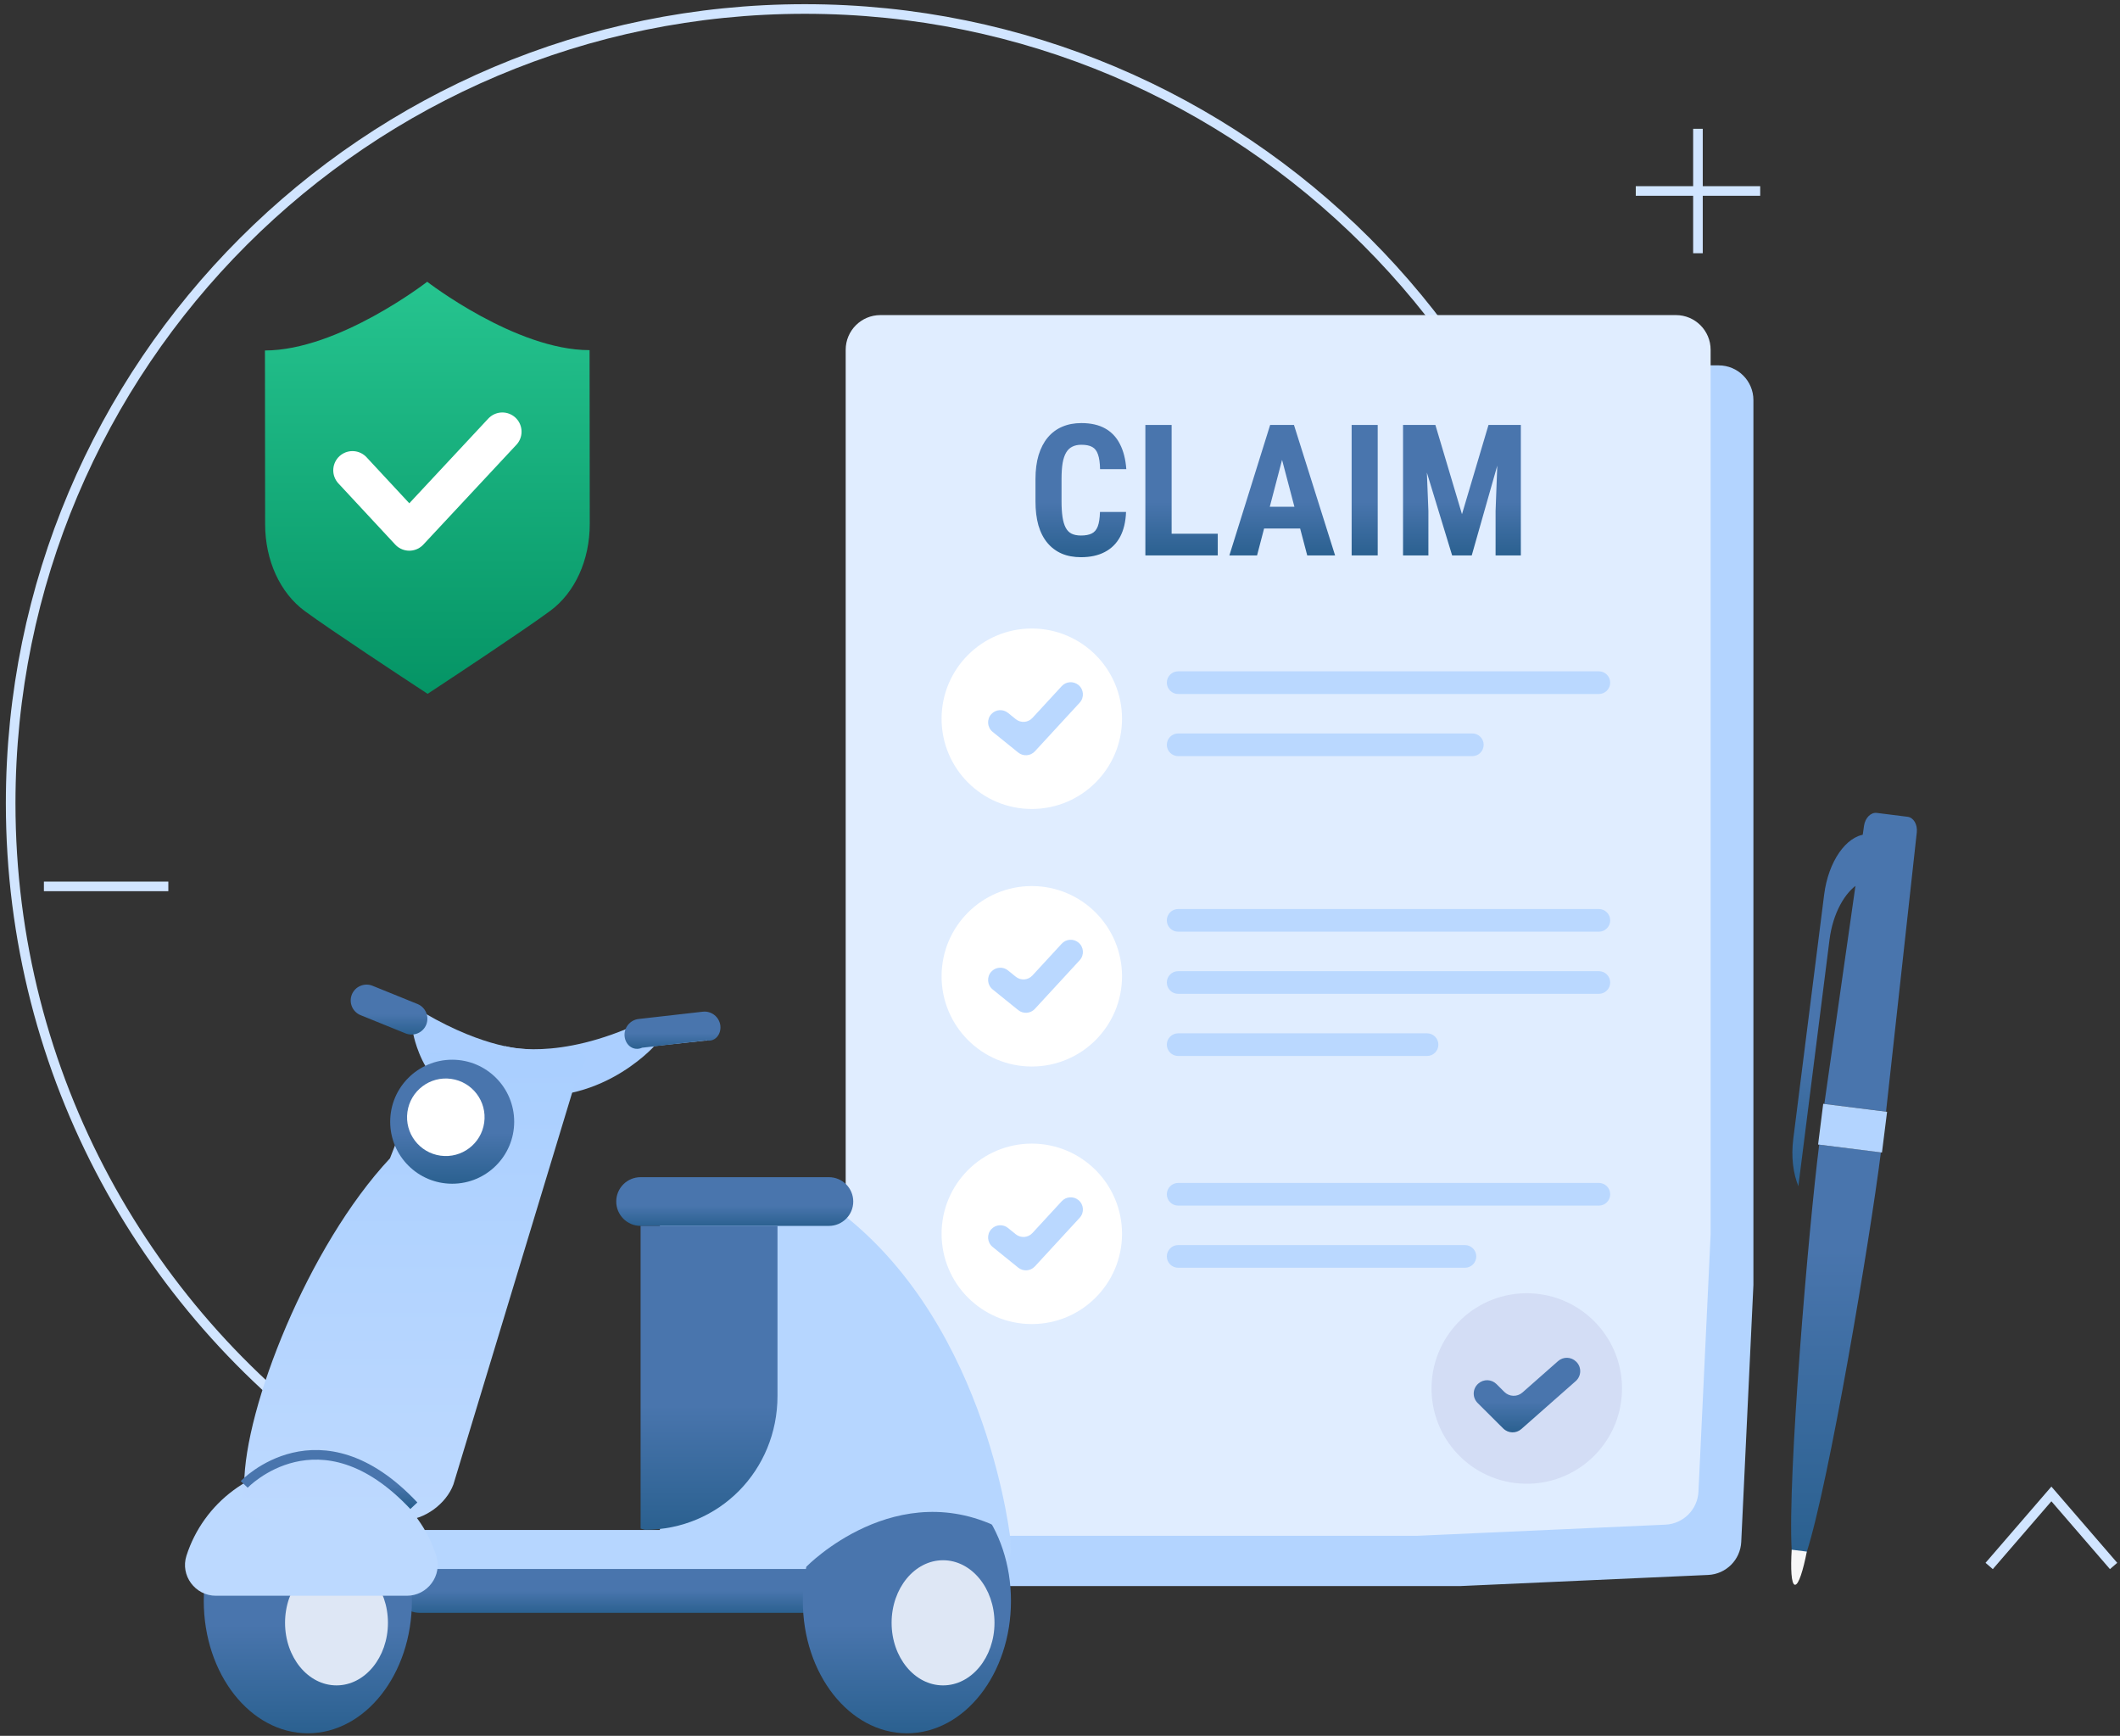 <svg width="331" height="271" viewBox="0 0 331 271" fill="none" xmlns="http://www.w3.org/2000/svg">
<rect x="0" y="0" width="331" height="271" fill="#333333" stroke="none"/>
<path d="M249.665 125.404C249.665 56.921 194.149 1.404 125.665 1.404C57.182 1.404 1.665 56.921 1.665 125.404C1.665 167.952 23.095 205.495 55.75 227.829" stroke="#D1E5FF" stroke-width="1.5"/>
<path d="M265.104 20.109V39.535" stroke="#D1E5FF" stroke-width="1.5"/>
<path d="M274.823 29.816L255.397 29.816" stroke="#D1E5FF" stroke-width="1.5"/>
<path d="M26.282 138.383L6.855 138.383" stroke="#D1E5FF" stroke-width="1.5"/>
<path d="M310.574 244.478L320.287 233.232L330 244.478" stroke="#D1E5FF" stroke-width="1.5"/>
<g style="mix-blend-mode:multiply">
<path d="M271.864 240.72C271.732 243.517 269.489 245.754 266.691 245.879L227.932 247.617H144.14C141.144 247.617 138.718 245.19 138.718 242.196V62.463C138.718 59.468 141.146 57.042 144.14 57.042H268.342C271.337 57.042 273.764 59.469 273.764 62.463V200.606L271.863 240.721L271.864 240.72Z" fill="#B3D4FF"/>
</g>
<path d="M265.185 232.871C265.052 235.668 262.81 237.905 260.012 238.03L221.253 239.768H137.46C134.465 239.768 132.039 237.341 132.039 234.347V54.612C132.039 51.619 134.466 49.191 137.46 49.191H261.663C264.658 49.191 267.084 51.619 267.084 54.612V192.755L265.183 232.871H265.185Z" fill="#E0EDFF"/>
<path d="M220.514 66.345H224.109L228.263 80.275L232.403 66.345H235.578L229.787 86.709H226.724L220.514 66.345ZM219.059 66.345H222.486L223.018 79.772V86.709H219.059V66.345ZM234.011 66.345H237.452V86.709H233.508V79.772L234.011 66.345Z" fill="url(#paint0_linear_196_333)"/>
<path d="M215.104 66.345V86.709H211.034V66.345H215.104Z" fill="url(#paint1_linear_196_333)"/>
<path d="M200.645 69.981L196.267 86.709H191.946L198.31 66.345H201.009L200.645 69.981ZM204.1 86.709L199.694 69.981L199.289 66.345H202.03L208.45 86.709H204.1ZM204.254 79.115V82.513H195.065V79.115H204.254Z" fill="url(#paint2_linear_196_333)"/>
<path d="M190.131 83.325V86.709H181.669V83.325H190.131ZM182.927 66.345V86.709H178.829V66.345H182.927Z" fill="url(#paint3_linear_196_333)"/>
<path d="M171.741 79.926H175.811C175.755 81.455 175.448 82.746 174.888 83.8C174.329 84.844 173.532 85.637 172.496 86.178C171.471 86.719 170.231 86.989 168.776 86.989C167.648 86.989 166.645 86.802 165.769 86.43C164.892 86.047 164.146 85.488 163.531 84.751C162.916 84.014 162.449 83.105 162.132 82.024C161.825 80.933 161.671 79.679 161.671 78.261V74.807C161.671 73.389 161.834 72.135 162.16 71.044C162.496 69.953 162.972 69.039 163.587 68.303C164.212 67.557 164.962 66.997 165.839 66.624C166.725 66.242 167.722 66.051 168.832 66.051C170.315 66.051 171.555 66.331 172.552 66.89C173.55 67.45 174.319 68.265 174.86 69.338C175.41 70.401 175.741 71.701 175.853 73.24H171.755C171.737 72.27 171.629 71.51 171.434 70.96C171.247 70.401 170.949 70.009 170.538 69.785C170.128 69.552 169.559 69.436 168.832 69.436C168.291 69.436 167.825 69.534 167.433 69.729C167.042 69.916 166.72 70.219 166.468 70.638C166.216 71.058 166.03 71.608 165.909 72.289C165.797 72.97 165.741 73.799 165.741 74.779V78.261C165.741 79.222 165.792 80.042 165.895 80.723C165.997 81.394 166.16 81.945 166.384 82.373C166.608 82.802 166.911 83.115 167.293 83.311C167.685 83.506 168.179 83.604 168.776 83.604C169.466 83.604 170.021 83.502 170.44 83.296C170.869 83.091 171.186 82.723 171.392 82.192C171.597 81.66 171.713 80.905 171.741 79.926Z" fill="url(#paint4_linear_196_333)"/>
<path d="M249.634 145.455H183.949C182.972 145.455 182.179 144.663 182.179 143.685C182.179 142.708 182.971 141.915 183.949 141.915H249.634C250.611 141.915 251.404 142.707 251.404 143.685C251.404 144.662 250.612 145.455 249.634 145.455Z" fill="#BAD8FF"/>
<path d="M249.634 155.157H183.949C182.972 155.157 182.179 154.365 182.179 153.387C182.179 152.41 182.971 151.617 183.949 151.617H249.634C250.611 151.617 251.404 152.408 251.404 153.387C251.404 154.364 250.612 155.157 249.634 155.157Z" fill="#BAD8FF"/>
<path d="M222.807 164.859H183.949C182.972 164.859 182.179 164.067 182.179 163.089C182.179 162.112 182.971 161.319 183.949 161.319H222.807C223.784 161.319 224.577 162.11 224.577 163.089C224.577 164.065 223.786 164.859 222.807 164.859Z" fill="#BAD8FF"/>
<path d="M228.724 197.921H183.949C182.972 197.921 182.179 197.129 182.179 196.151C182.179 195.174 182.971 194.381 183.949 194.381H228.724C229.701 194.381 230.494 195.172 230.494 196.151C230.494 197.128 229.702 197.921 228.724 197.921Z" fill="#BAD8FF"/>
<path d="M183.949 184.679H249.634C250.611 184.679 251.404 185.472 251.404 186.449C251.404 187.426 250.611 188.219 249.634 188.219H183.949C182.972 188.219 182.179 187.426 182.179 186.449C182.179 185.472 182.972 184.679 183.949 184.679Z" fill="#BAD8FF"/>
<path d="M229.877 118.047H183.951C182.974 118.047 182.181 117.256 182.181 116.277C182.181 115.301 182.972 114.507 183.951 114.507H229.877C230.854 114.507 231.647 115.299 231.647 116.277C231.647 117.254 230.855 118.047 229.877 118.047Z" fill="#BAD8FF"/>
<path d="M183.949 104.806H249.634C250.611 104.806 251.404 105.599 251.404 106.576C251.404 107.552 250.611 108.346 249.634 108.346H183.949C182.972 108.346 182.179 107.552 182.179 106.576C182.179 105.599 182.972 104.806 183.949 104.806Z" fill="#BAD8FF"/>
<path d="M161.097 126.295C153.318 126.295 147.011 119.989 147.011 112.209C147.011 104.429 153.318 98.123 161.097 98.123C168.877 98.123 175.183 104.429 175.183 112.209C175.183 119.989 168.877 126.295 161.097 126.295Z" fill="white"/>
<path d="M158.977 117.487L154.982 114.258C154.126 113.565 154.033 112.293 154.779 111.484C155.459 110.745 156.599 110.66 157.38 111.293L158.594 112.275C159.376 112.907 160.513 112.823 161.195 112.084L165.769 107.12C166.449 106.381 167.587 106.299 168.37 106.929C169.226 107.622 169.32 108.893 168.573 109.703L161.578 117.295C160.897 118.034 159.758 118.117 158.977 117.486V117.487Z" fill="#BAD8FF"/>
<path d="M161.097 166.504C153.318 166.504 147.011 160.197 147.011 152.418C147.011 144.638 153.318 138.331 161.097 138.331C168.877 138.331 175.183 144.638 175.183 152.418C175.183 160.197 168.877 166.504 161.097 166.504Z" fill="white"/>
<path d="M158.977 157.696L154.982 154.466C154.126 153.774 154.033 152.502 154.779 151.692C155.459 150.953 156.599 150.869 157.38 151.501L158.594 152.484C159.376 153.116 160.513 153.033 161.195 152.293L165.769 147.329C166.449 146.59 167.587 146.507 168.37 147.138C169.226 147.83 169.32 149.102 168.573 149.912L161.578 157.503C160.897 158.242 159.758 158.325 158.977 157.694V157.696Z" fill="#BAD8FF"/>
<path d="M161.097 206.712C153.318 206.712 147.011 200.406 147.011 192.626C147.011 184.846 153.318 178.54 161.097 178.54C168.877 178.54 175.183 184.846 175.183 192.626C175.183 200.406 168.877 206.712 161.097 206.712Z" fill="white"/>
<path d="M158.977 197.903L154.982 194.673C154.126 193.98 154.033 192.709 154.779 191.899C155.459 191.16 156.599 191.076 157.38 191.708L158.594 192.691C159.376 193.323 160.513 193.238 161.195 192.499L165.769 187.536C166.449 186.797 167.587 186.714 168.37 187.345C169.226 188.037 169.32 189.309 168.573 190.118L161.578 197.71C160.897 198.449 159.758 198.532 158.977 197.901V197.903Z" fill="#BAD8FF"/>
<g style="mix-blend-mode:multiply">
<path d="M253.243 217.225C252.992 225.435 246.135 231.886 237.925 231.635C229.717 231.384 223.264 224.527 223.515 216.317C223.766 208.108 230.623 201.656 238.833 201.907C247.043 202.158 253.494 209.015 253.243 217.225Z" fill="#D3DDF5"/>
</g>
<path d="M234.705 223.017L230.703 219.03C229.857 218.187 229.899 216.805 230.795 216.017L230.822 215.994C231.639 215.273 232.875 215.311 233.647 216.08L234.88 217.308C235.652 218.077 236.888 218.115 237.705 217.394L243.263 212.493C244.08 211.772 245.316 211.81 246.088 212.579L246.114 212.603C246.96 213.446 246.917 214.828 246.022 215.616L237.532 223.101C236.714 223.822 235.479 223.785 234.707 223.015L234.705 223.017Z" fill="url(#paint5_linear_196_333)"/>
<path fill-rule="evenodd" clip-rule="evenodd" d="M290.259 137.913L291.226 130.266C288.244 130.547 285.463 134.489 284.809 139.662L279.987 177.814C279.633 180.615 279.971 183.233 280.801 185.206C280.813 185.089 280.81 184.977 280.824 184.858L285.646 146.706C286.166 142.603 288.026 139.266 290.259 137.913Z" fill="url(#paint6_linear_196_333)"/>
<path fill-rule="evenodd" clip-rule="evenodd" d="M294.474 173.546L284.838 172.336L291.033 128.925C291.209 127.689 292.097 126.794 293.029 126.911L297.839 127.515C298.772 127.632 299.409 128.719 299.272 129.959L294.472 173.545L294.474 173.546ZM284.033 178.706C282.373 191.839 279.063 230.556 279.743 242.08L282.067 242.372C285.573 231.486 291.913 193.806 293.668 179.917L284.033 178.707V178.706Z" fill="url(#paint7_linear_196_333)"/>
<path fill-rule="evenodd" clip-rule="evenodd" d="M279.74 241.936C279.564 244.878 279.667 247.34 280.242 247.413C280.821 247.485 281.537 245.126 282.103 242.234L279.74 241.937V241.936Z" fill="#F7F7F7"/>
<g style="mix-blend-mode:multiply">
<path d="M284.662 172.321L283.863 178.683L293.834 179.935L294.633 173.574L284.662 172.321Z" fill="#B3D4FF"/>
</g>
<path d="M66.698 43.989C66.698 43.989 52.891 54.705 41.367 54.716L41.395 81.842C41.401 87.482 43.717 92.552 47.591 95.403C51.637 98.381 63.72 106.319 64.231 106.654L66.764 108.32L69.294 106.649C69.807 106.313 81.871 98.35 85.911 95.364C89.779 92.502 92.085 87.43 92.079 81.79L92.051 54.664C80.527 54.676 66.698 43.989 66.698 43.989Z" fill="url(#paint8_linear_196_333)"/>
<path d="M55.032 73.426L63.903 82.974L78.431 67.394" stroke="white" stroke-width="6" stroke-linecap="round" stroke-linejoin="round"/>
<path d="M127.856 251.8H65.584C63.284 251.8 61.401 249.918 61.401 247.617C61.401 245.317 63.284 243.434 65.584 243.434H127.856C130.156 243.434 132.039 245.317 132.039 247.617C132.039 249.918 130.156 251.8 127.856 251.8Z" fill="url(#paint9_linear_196_333)"/>
<path d="M48.063 270.596C57.036 270.596 64.31 261.345 64.31 249.933C64.31 238.521 57.036 229.27 48.063 229.27C39.09 229.27 31.815 238.521 31.815 249.933C31.815 261.345 39.09 270.596 48.063 270.596Z" fill="url(#paint10_linear_196_333)"/>
<path d="M52.538 263.121C56.974 263.121 60.57 258.748 60.57 253.353C60.57 247.958 56.974 243.584 52.538 243.584C48.102 243.584 44.506 247.958 44.506 253.353C44.506 258.748 48.102 263.121 52.538 263.121Z" fill="#DEE7F5"/>
<path d="M157.844 240.997C157.844 240.997 154.579 207.389 131.371 189.39L103.028 190.423V239.793L157.844 240.997Z" fill="#B6D6FF"/>
<path d="M129.418 183.78H100.017C97.917 183.78 96.215 185.482 96.215 187.582C96.215 189.682 97.917 191.385 100.017 191.385H129.418C131.518 191.385 133.22 189.682 133.22 187.582C133.22 185.482 131.518 183.78 129.418 183.78Z" fill="url(#paint11_linear_196_333)"/>
<path d="M154.798 244.947H52.578C50.896 244.947 49.532 243.582 49.532 241.901C49.532 240.22 50.894 238.855 52.578 238.855H154.798C156.48 238.855 157.844 240.22 157.844 241.901C157.844 243.582 156.482 244.947 154.798 244.947Z" fill="#B6D6FF"/>
<path d="M33.715 249.128C30.468 249.128 28.121 245.971 29.112 242.877C31.753 234.628 39.484 228.655 48.611 228.655C57.738 228.655 65.469 234.628 68.111 242.877C69.102 245.969 66.754 249.128 63.507 249.128H33.715Z" fill="#BCD9FF"/>
<path d="M100.687 238.829L100.019 238.639V191.385H121.392V217.925C121.392 229.54 112.305 238.831 100.687 238.831V238.829Z" fill="url(#paint12_linear_196_333)"/>
<path d="M141.597 270.596C150.57 270.596 157.844 261.345 157.844 249.933C157.844 238.521 150.57 229.27 141.597 229.27C132.624 229.27 125.349 238.521 125.349 249.933C125.349 261.345 132.624 270.596 141.597 270.596Z" fill="url(#paint13_linear_196_333)"/>
<path d="M147.24 263.121C151.676 263.121 155.272 258.748 155.272 253.353C155.272 247.958 151.676 243.584 147.24 243.584C142.804 243.584 139.208 247.958 139.208 253.353C139.208 258.748 142.804 263.121 147.24 263.121Z" fill="#DEE7F5"/>
<path d="M125.9 244.591C125.9 244.591 140.04 230.043 156.714 238.893L140.208 213.972L123.58 239.55L125.9 244.591Z" fill="#B6D6FF"/>
<path d="M81.978 163.772C81.978 163.772 75.837 163.761 66.29 158.171L60.278 156.014C59.441 155.713 58.448 156.295 58.035 157.328C57.614 158.377 58.055 158.713 58.886 159.06L64.527 161.438C64.527 161.438 67.053 175.131 78.622 170.353L81.978 163.77V163.772Z" fill="#ABCFFF"/>
<path d="M78.857 163.312C78.857 163.312 86.951 165.822 100.298 159.538L108.865 159.164C112.655 158.678 111.779 162.672 110.062 162.465L102.158 163.316C102.158 163.316 92.549 174.122 78.476 170.297L78.857 163.314V163.312Z" fill="#ABCFFF"/>
<path d="M63.085 237.309H41.758C38.642 237.309 37.007 234.805 38.131 231.744C38.157 219.887 48.065 194.559 60.886 180.838L66.387 166.714C67.509 163.653 65.381 164.352 68.5 164.352H89.826C92.943 164.352 90.837 166.269 89.713 169.331L70.794 231.742C69.672 234.803 66.202 237.307 63.085 237.307V237.309Z" fill="url(#paint14_linear_196_333)"/>
<path d="M70.601 184.802C75.947 184.802 80.281 180.468 80.281 175.122C80.281 169.776 75.947 165.442 70.601 165.442C65.255 165.442 60.921 169.776 60.921 175.122C60.921 180.468 65.255 184.802 70.601 184.802Z" fill="url(#paint15_linear_196_333)"/>
<path d="M75.601 175.252C76.057 171.941 73.742 168.887 70.431 168.431C67.12 167.975 64.066 170.289 63.61 173.601C63.154 176.912 65.469 179.966 68.78 180.422C72.091 180.878 75.145 178.563 75.601 175.252Z" fill="white"/>
<path d="M38.129 231.744C38.129 231.744 49.881 219.4 64.615 235.073" stroke="url(#paint16_linear_196_333)" stroke-width="1.5"/>
<path d="M110.29 162.427L100.265 163.566C98.911 164.161 97.679 163.179 97.524 161.825C97.371 160.471 98.351 159.239 99.705 159.084L109.73 157.945C111.084 157.793 112.316 158.772 112.471 160.126C112.624 161.48 111.644 162.712 110.29 162.425V162.427Z" fill="url(#paint17_linear_196_333)"/>
<path d="M63.326 161.334L56.3 158.487C55.037 157.976 54.425 156.525 54.936 155.262C55.447 153.999 56.898 153.386 58.161 153.897L65.186 156.744C66.449 157.255 67.062 158.706 66.551 159.969C66.04 161.232 64.589 161.845 63.326 161.334Z" fill="url(#paint18_linear_196_333)"/>
<defs>
<linearGradient id="paint0_linear_196_333" x1="228.255" y1="78.37" x2="228.255" y2="93.806" gradientUnits="userSpaceOnUse">
<stop stop-color="#4975AD"/>
<stop offset="1" stop-color="#114F77"/>
</linearGradient>
<linearGradient id="paint1_linear_196_333" x1="213.069" y1="78.37" x2="213.069" y2="93.806" gradientUnits="userSpaceOnUse">
<stop stop-color="#4975AD"/>
<stop offset="1" stop-color="#114F77"/>
</linearGradient>
<linearGradient id="paint2_linear_196_333" x1="200.198" y1="78.37" x2="200.198" y2="93.806" gradientUnits="userSpaceOnUse">
<stop stop-color="#4975AD"/>
<stop offset="1" stop-color="#114F77"/>
</linearGradient>
<linearGradient id="paint3_linear_196_333" x1="184.48" y1="78.37" x2="184.48" y2="93.806" gradientUnits="userSpaceOnUse">
<stop stop-color="#4975AD"/>
<stop offset="1" stop-color="#114F77"/>
</linearGradient>
<linearGradient id="paint4_linear_196_333" x1="168.762" y1="78.415" x2="168.762" y2="94.286" gradientUnits="userSpaceOnUse">
<stop stop-color="#4975AD"/>
<stop offset="1" stop-color="#114F77"/>
</linearGradient>
<linearGradient id="paint5_linear_196_333" x1="238.408" y1="218.851" x2="238.408" y2="227.675" gradientUnits="userSpaceOnUse">
<stop stop-color="#4975AD"/>
<stop offset="1" stop-color="#114F77"/>
</linearGradient>
<linearGradient id="paint6_linear_196_333" x1="285.537" y1="162.708" x2="285.537" y2="204.352" gradientUnits="userSpaceOnUse">
<stop stop-color="#4975AD"/>
<stop offset="1" stop-color="#114F77"/>
</linearGradient>
<linearGradient id="paint7_linear_196_333" x1="289.471" y1="195.087" x2="289.471" y2="282.613" gradientUnits="userSpaceOnUse">
<stop stop-color="#4975AD"/>
<stop offset="1" stop-color="#114F77"/>
</linearGradient>
<linearGradient id="paint8_linear_196_333" x1="66.698" y1="43.989" x2="66.764" y2="108.32" gradientUnits="userSpaceOnUse">
<stop stop-color="#26C48F"/>
<stop offset="1" stop-color="#059465"/>
</linearGradient>
<linearGradient id="paint9_linear_196_333" x1="96.719" y1="248.374" x2="96.719" y2="254.716" gradientUnits="userSpaceOnUse">
<stop stop-color="#4975AD"/>
<stop offset="1" stop-color="#114F77"/>
</linearGradient>
<linearGradient id="paint10_linear_196_333" x1="48.062" y1="253.673" x2="48.062" y2="284.998" gradientUnits="userSpaceOnUse">
<stop stop-color="#4975AD"/>
<stop offset="1" stop-color="#114F77"/>
</linearGradient>
<linearGradient id="paint11_linear_196_333" x1="114.717" y1="188.271" x2="114.717" y2="194.035" gradientUnits="userSpaceOnUse">
<stop stop-color="#4975AD"/>
<stop offset="1" stop-color="#114F77"/>
</linearGradient>
<linearGradient id="paint12_linear_196_333" x1="110.705" y1="219.402" x2="110.705" y2="255.366" gradientUnits="userSpaceOnUse">
<stop stop-color="#4975AD"/>
<stop offset="1" stop-color="#114F77"/>
</linearGradient>
<linearGradient id="paint13_linear_196_333" x1="141.597" y1="253.673" x2="141.597" y2="284.998" gradientUnits="userSpaceOnUse">
<stop stop-color="#4975AD"/>
<stop offset="1" stop-color="#114F77"/>
</linearGradient>
<linearGradient id="paint14_linear_196_333" x1="64.519" y1="143.986" x2="64.679" y2="237.309" gradientUnits="userSpaceOnUse">
<stop stop-color="#A4CCFF"/>
<stop offset="1" stop-color="#BDD9FF"/>
</linearGradient>
<linearGradient id="paint15_linear_196_333" x1="70.601" y1="176.874" x2="70.601" y2="191.549" gradientUnits="userSpaceOnUse">
<stop stop-color="#4975AD"/>
<stop offset="1" stop-color="#114F77"/>
</linearGradient>
<linearGradient id="paint16_linear_196_333" x1="51.372" y1="231.818" x2="51.372" y2="237.842" gradientUnits="userSpaceOnUse">
<stop stop-color="#4975AD"/>
<stop offset="1" stop-color="#114F77"/>
</linearGradient>
<linearGradient id="paint17_linear_196_333" x1="104.997" y1="161.363" x2="104.997" y2="165.77" gradientUnits="userSpaceOnUse">
<stop stop-color="#4975AD"/>
<stop offset="1" stop-color="#114F77"/>
</linearGradient>
<linearGradient id="paint18_linear_196_333" x1="60.743" y1="158.321" x2="60.743" y2="164.232" gradientUnits="userSpaceOnUse">
<stop stop-color="#4975AD"/>
<stop offset="1" stop-color="#114F77"/>
</linearGradient>
</defs>
</svg>
